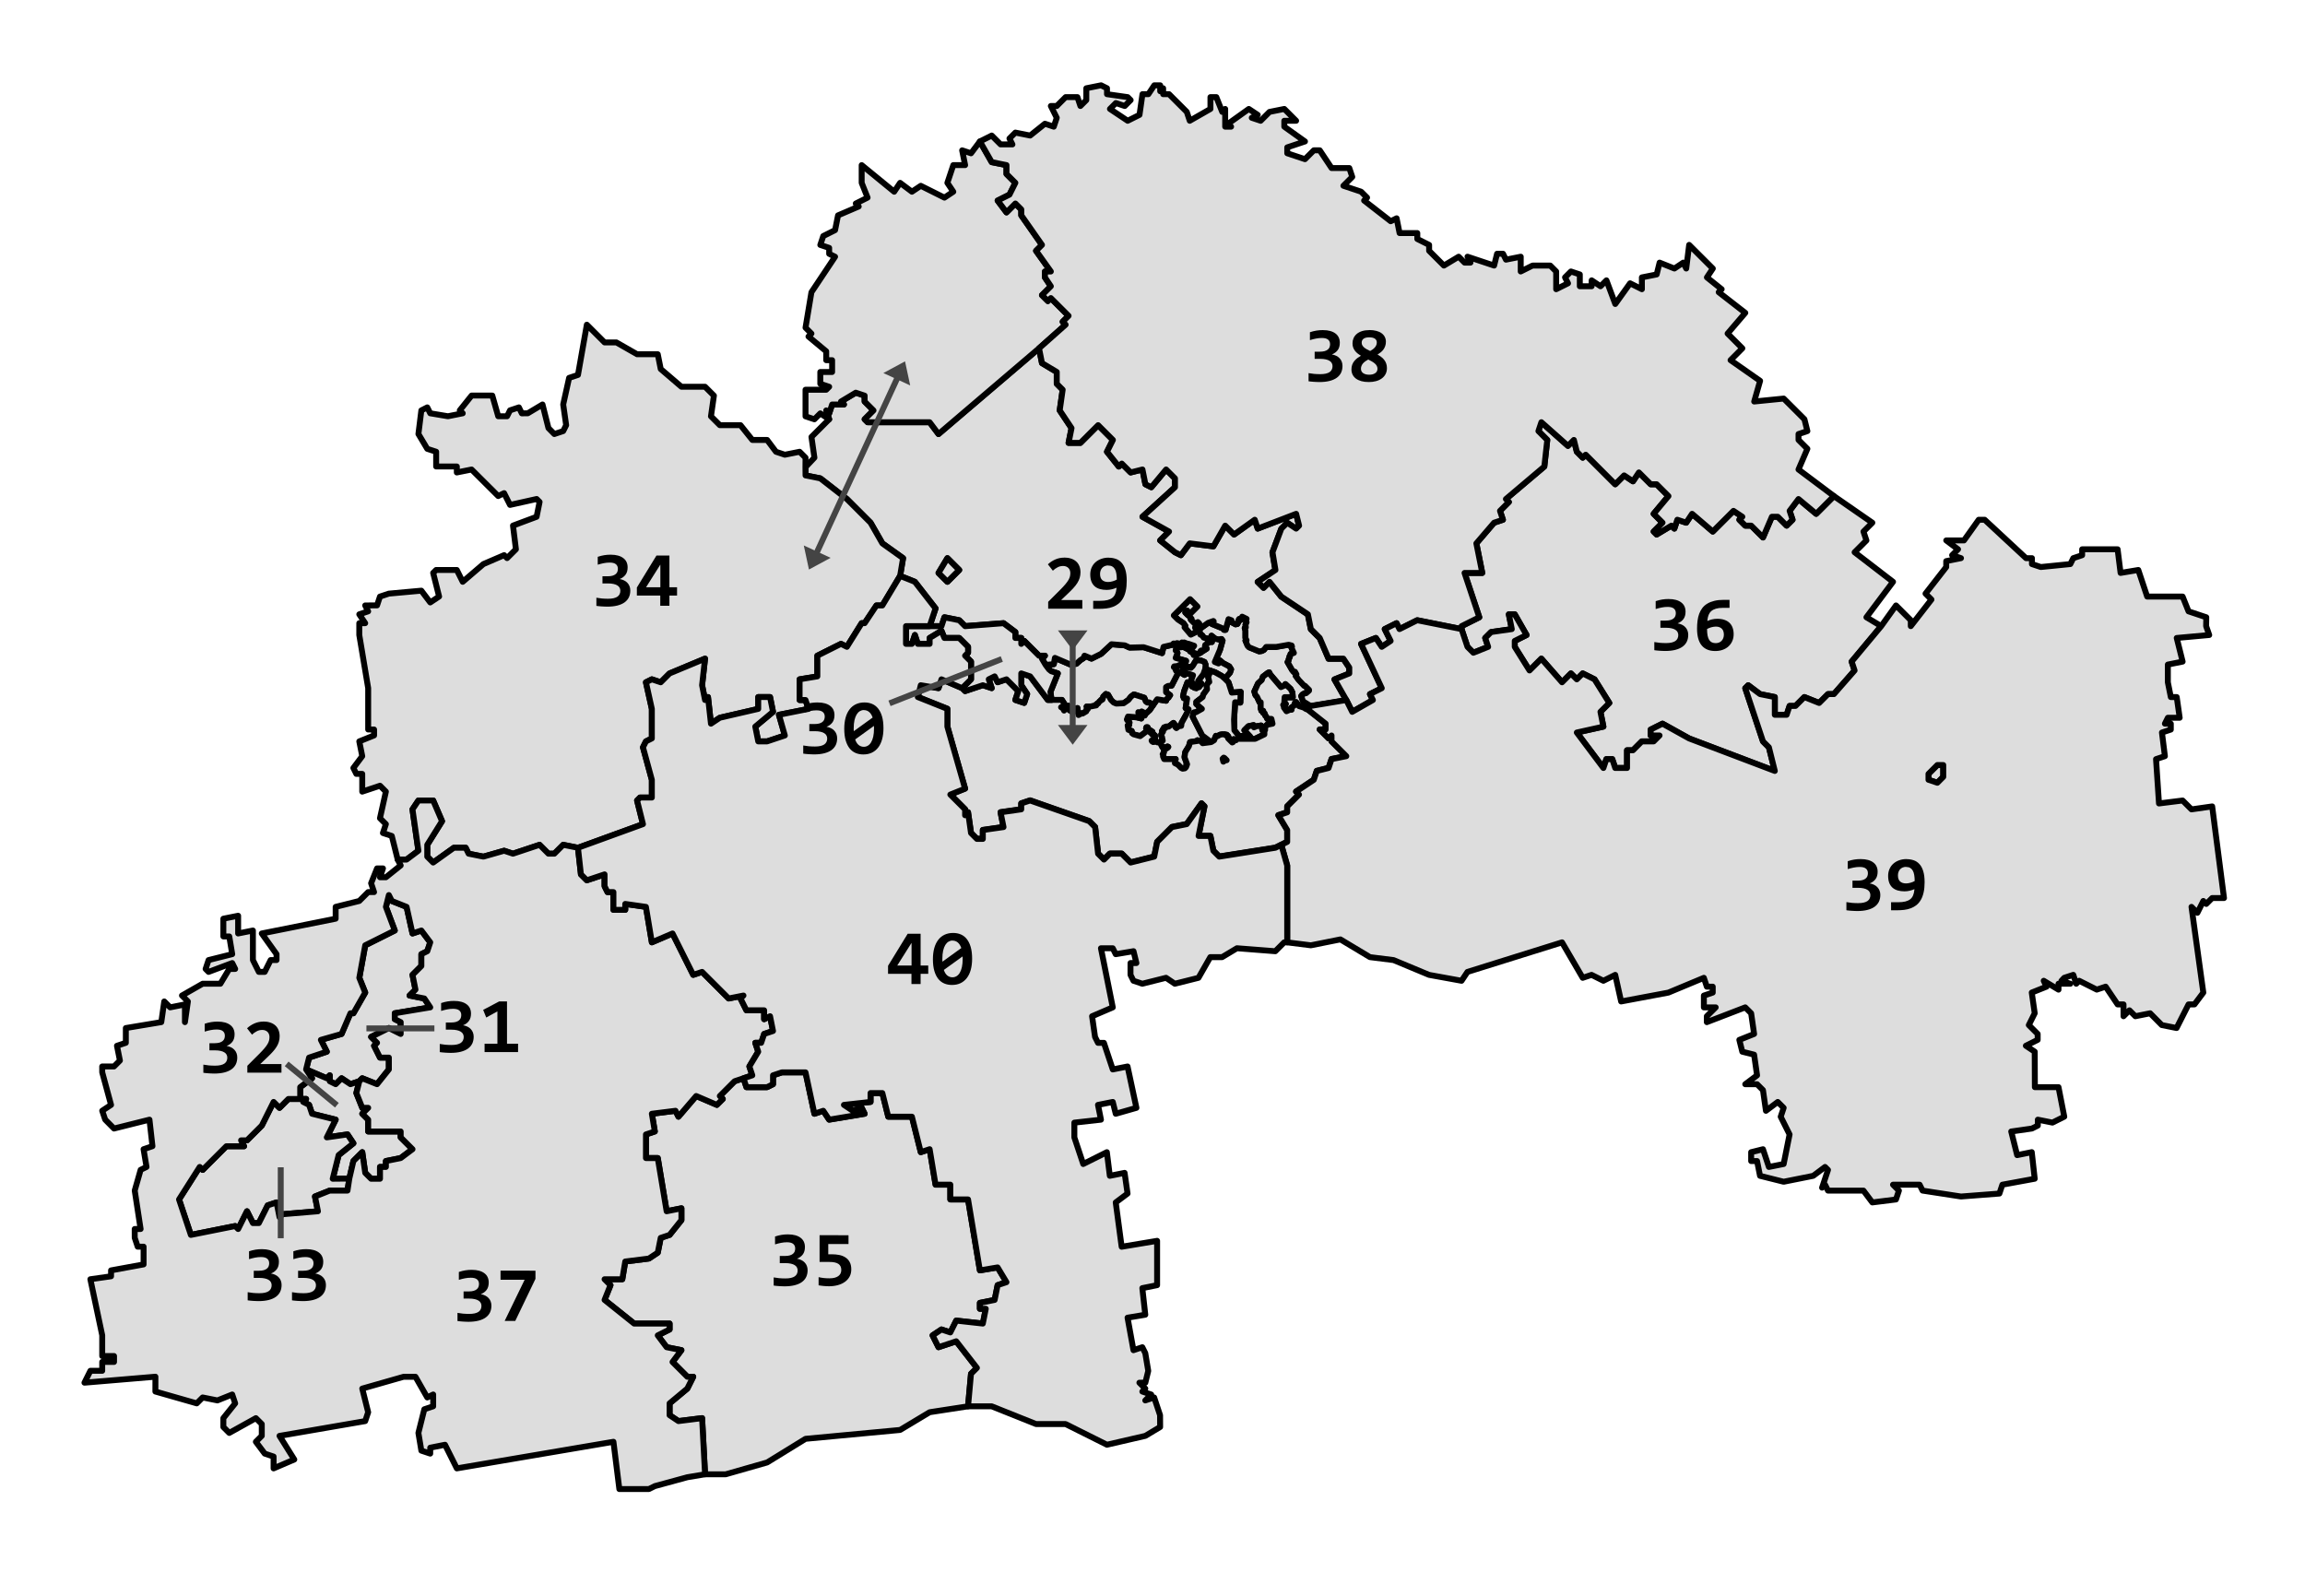 <?xml version="1.0" encoding="UTF-8" standalone="no"?>
<svg xmlns="http://www.w3.org/2000/svg" xmlns:xlink="http://www.w3.org/1999/xlink" version="1.1" width="780" height="540">

<g style="fill:#ddd;fill-rule:evenodd;stroke:black;stroke-width:2px;stroke-linejoin:round" transform="translate(-2050,-1000)">
 <g id="dnipro" transform="matrix(0.125,0,0,0.125,1931.59,965.877)" stroke-width="16px">
  <path id="d24" d="
	m 4444,2020 -8,-2 -34,6 h -27 l -6,8 -6,3 -7,1 -27,-11 -4,-4 -6,-14 3,-1 -3,-6 v -20 l -2,-7 3,-2 -1,-7 3,-7 -2,-4 2,-5 -12,-6 -4,9 -4,-3 -2,3 2,1 -5,10 -5,1 -13,-7 2,-4 -8,-3 -8,29 h -4 l 1,-1 -7,-4 -27,-11 5,-7 -1,-1 -14,5 -28,20 -7,-7 11,-11 -4,-4 -6,6 -13,-13 2,-2 -8,-9 v -2 l -2,1 -7,-7 5,-5 8,9 20,-20 -20,-20 -44,44 11,11 15,10 5,7 -2,4 17,20 19.38,-9.59 5,3 1.62,6.59 5,2 4,6 17,5 4,-10 10,8 15,4 v -3 h 2 v 3 l 3,1 -7,25 -14,33 10,4 4,-8 8,7 17,9 5,8 -3,9 -14,16 10,10 9,28 24,-2 -1,29 -14,-1 -3,47 1,29 12,15 21,1 2,7 8,-6 -16,-17 11,-11 14,-3 1,6 7,-3 12,-2 4,14 3,1 2,4 v -5 l 2,-2 v -10 h 2 l 3,-4 15,-3 -3,-13 h -11 l -3,-7 -2,-1 -2,-7 -1,1 -3,-2 v -6 h -5 l -2,-7 v -16 h -3 l -7,-15 -4,-4 -3,-10 10,-22 10,-9 3,-9 13,-10 4,-2 3,6 29,34 9,-4 3,-4 14,13 5,10 1,13 h -22 l -1,14 4,4 -7,3 2,3 3,1 -3,3 7,10 9,-4 h 5 l -2,-5 12,-9 -1,-5 3,-2 8,11 13,4 6,4 5,1 1,-4 7,-6 -21,-13 -5,-14 3,-4 7,-4 h 3 l 8,-7 v -2 l -11,-11 h -2 l -15,-16 -8,-11 2,-4 -4,-7 -3,1 -5,-6 -12,-21 3,-4 v -4 l 3,-5 -1,-2 2,-2 1,-5 9,-3 -7,-15 2,-2 z"/>
  <path id="d25" d="
	m 4164.57,2015.66 -1.57,0.34 -1,4 -1,1 1,1 1.53,-1.73 5.47,2.73 1.34,-1.91 z m 89.43,-9.66 v -3 h -2 v 3 l -15,-4 -10,-8 -4,10 3,1 v -2 l 3,2 -1,6 -3,-3 -6,5 -1,-2 -7,9 -1,-1 -1,6 5,4 -11,7 -1,-2 h -3 l -2,2 2,3 -13,7 h -7 l -1,-4 h 7 l -13,-4 -3,-2 1,-2 -17,-9 4,-1 15,7 2,-2 -13,-5 -26,-10 0.12,1.84 8.88,4.16 9,3 -2,2 -4.4,-2.29 -1.6,2.29 h -2 l -1,-4 -7,-2 -4,8 -1,7 h 2 l 3,7 -5,13 28,8 -3,13 -14,-2 -6,3 -9,1 -1,2 5,3 -1,2 2,5 7,3 -19,37 -10,1 -5,3 v 14 l 11,8 -5,5 1,1 -6,5 -1,4 -24,-4 -12,17 -8,12 -11,10 -3,5 h -6 v -5 l 2,-4 -4,-2 -5,5 -4,-3 v 2 l 7,6 h -3 v 4 l 3,2 1,3 -12,-3 -24,-2 -3,8 1,2 3,1 3,5 -1,7 -4,1 2,12 9,3 1,6 4,3 18,5 20,-15 -4,-6 1,-3 h 3 l 2,5 11,7 -3,-1 -3,3 4,3 5,1 -3,2 h 4 l 3,2 v 10 l -9,4 1,2 3,2 10,-1 2,2 7,-1 3,-3 4,-1 -2,-10 -2,-3 v -4 l 5,-8 -3,-1 6,-10 3,2 2,-4 h 7 l 13,-10 4,5 1,6 3,3 6,-5 7,-1 1,-8 15,-27 4,-10 -8,-3 4,-26 -9,-1 v -3 l -2,-2 3,-14 9,-24 7,2 1,-2 7,-19 -18,-6 -3,1 -2,4 -5,-3 v -11 l 3,1 2,-9 13,2 2,-2 2,3 5,-5 9,-15 h 13 l 10,4 3,7 -1,12 27,9 18,10 8,7 14,-16 3,-9 -5,-8 -17,-9 -8,-7 -4,8 -10,-4 14,-33 7,-25 z"/>
  <path id="d26" d="
	m 4268,2331 -6,-6 -2,-1 -3,3 2,8 4,-3 z m -43,-242 -15,-5 -5,14 -14,18 9,8 -7,9 -6,-4 v 2 l 2,1 -3,4 -4,-2 -1,1 -1,-4 -1,2 -5,-2 3,-8 -2,-2 -5,-1 -1,2 -7,-2 -9,24 -3,14 2,2 v 3 l 9,1 -4,26 8,3 -4,10 -15,27 -1,8 -7,1 -6,5 -3,-3 -1,-6 -4,-5 -13,10 h -7 l -2,4 -3,-2 -6,10 3,1 -5,8 v 4 l 2,3 2,10 -4,1 -3,3 1,4 5,10 2,-1 4,2 8,-3 2,1 -3,3 -9,4 v 8 l -3,5 2,3 -1,3 3,7 h 31 l -2,11 8,4 9,9 4,2 6,-1 3,-3 2,-5 -1,-2 2,-1 -7,-19 2,-14 10,-16 3,-11 20,-3 v -2 l 8,2 3,3 h 3 v 3 l 23,-3 -24,-18 -26,-51 3,-11 6,-1 16,-9 -15,-13 v -6 l 17,-13 2,-7 10,-14 -1,-10 4,-8 3,-2 -3,-14 z"/>
  <path id="d27" d="
	m 4361,2237 -12,2 -7,3 -1,-6 -14,3 -11,11 16,17 -8,6 h 21 l 25,-12 v -5 l -2,-4 -3,-1 -3,-11 z m -153,-172 -10,-4 h -13 l -9,15 -5,5 -2,-3 -2,2 -13,-2 -2,9 -3,-1 v 11 l 5,3 2,-4 3,-1 18,6 -7,19 5,1 2,2 -3,8 5,2 1,-2 1,4 1,-1 4,2 3,-4 -2,-1 v -2 l 6,4 7,-9 -9,-8 14,-18 5,-14 1,-12 z m 98,81 -24,2 -9,-28 -10,-10 -8,-7 -18,-10 -12,-4 -7,16 3,14 -3,2 -4,8 1,10 -10,14 -2,7 -17,13 v 6 l 15,13 -16,9 -6,1 -3,11 26,51 24,18 8,-5 5,-12 4,1 7,-4 6,-1 h 7 l 3,3 2,-2 4,4 2,5 -2,1 11,11 2,-1 2,-8 6,3 3,-4 h 28 l -2,-7 -21,-1 -12,-15 -1,-29 3,-47 14,1 z"/>
  <path id="d28" d="
	m 3778,2073 9,12 6,5 18,6 -20,50 3,22 h 28 l 9,14 -11,6 5,3 3,6 3,-4 5,-3 4,-6 9,11 v 2 l -6,-3 -1,2 10,6 3,-4 3,-1 -2,-5 8,-2 3,19 9,-5 2,1 10,-6 -1,-2 5,-4 -3,-7 h 10 l 16,-3 -1,-2 5,-4 1,1 4,-6 5,-3 -1,-1 4,-1 -1,-1 2,-2 1,-5 7,-7 6,2 8,14 7,7 7,3 20,-1 13,-9 7,-9 8,-6 28,9 4,10 4,3 h 6 l 9,8 12,-17 24,4 1,-4 6,-5 -1,-1 5,-5 -11,-8 v -14 l 5,-3 10,-1 19,-37 -7,-3 -2,-5 1,-2 -5,-3 1,-2 9,-1 6,-3 14,2 3,-13 -28,-8 5,-13 -3,-7 h -2 l 1,-7 4,-8 0.12,-3.16 -0.12,-1.84 h -2 v 2 l -5,3 -2,-4 h -2 l -1,3 -26,6 -4,17 -50,-16 -38,1 -13,-6 -36,-3 -28,26 -26,13 -19,-8 -3,7 -8,5 -11,10 -16,2 -42,-18 -3,17 z m 384,-51 -1,2 13,5 6,-8 -15.43,-5.34 5.76,5.43 -1.34,1.91 -5.47,-2.73 z m 1,-6 -10,-4 -2,2 -4,-2 -1,1 15,8 1,-1 z"/>
 </g>
  <path id="d29" d="
	m 2448.48,1217.857 -0.01,0.4 0.88,0.25 0.12,0.5 h 0.25 l 0.2,-0.29 0.55,0.29 0.25,-0.25 -1.06,-0.34 z m 38.24,15.27 -1.75,-1.62 -0.38,0.5 -1.12,0.5 -3.62,-4.25 -0.38,-0.75 -0.5,0.25 -1.62,1.25 -0.38,1.12 -1.25,1.12 -1.25,2.75 0.38,1.25 0.5,0.5 0.88,1.88 h 0.38 v 2 l 0.25,0.88 h 0.62 v 0.75 l 0.38,0.25 0.12,-0.12 0.25,0.88 0.25,0.12 0.38,0.88 h 1.38 l 0.38,1.62 -1.88,0.38 -0.38,0.5 h -0.25 v 1.25 l -0.25,0.25 v 0.62 0.62 l -3.12,1.5 h -6.12 l -0.38,0.5 -0.75,-0.38 -0.25,1 -0.25,0.12 -1.38,-1.38 0.25,-0.12 -0.25,-0.62 -0.5,-0.5 -0.25,0.25 -0.38,-0.38 h -0.88 l -0.75,0.12 -0.88,0.5 -0.5,-0.12 -0.62,1.5 -1,0.62 -2.88,0.38 v -0.38 h -0.38 l -0.38,-0.38 -1,-0.25 v 0.25 l -2.5,0.38 -0.38,1.38 -1.25,2 -0.25,1.75 0.88,2.38 -0.25,0.12 0.12,0.25 -0.25,0.62 -0.38,0.38 -0.75,0.12 -0.5,-0.25 -1.12,-1.12 -1,-0.5 0.25,-1.38 h -3.88 l -0.38,-0.88 0.12,-0.38 -0.25,-0.38 0.38,-0.62 v -1 l 1.12,-0.5 0.38,-0.38 -0.25,-0.12 -1,0.38 -0.5,-0.25 -0.25,0.12 -0.62,-1.25 -0.12,-0.5 -0.88,0.12 -0.25,-0.25 -1.25,0.12 -0.38,-0.25 -0.12,-0.25 1.12,-0.5 v -1.25 l -0.38,-0.25 h -0.5 l 0.38,-0.25 -0.62,-0.12 -0.5,-0.38 0.38,-0.38 0.38,0.12 -1.38,-0.88 -0.25,-0.62 h -0.38 l -0.12,0.38 0.5,0.75 -2.5,1.88 -2.25,-0.62 -0.5,-0.38 -0.12,-0.75 -1.12,-0.38 -0.25,-1.5 0.5,-0.12 0.12,-0.88 -0.38,-0.62 -0.38,-0.12 -0.12,-0.25 0.38,-1 3,0.25 1.5,0.38 -0.12,-0.38 -0.38,-0.25 v -0.5 h 0.38 l -0.88,-0.75 v -0.25 l 0.5,0.38 0.62,-0.62 0.5,0.25 -0.25,0.5 v 0.62 h 0.75 l 0.38,-0.62 1.38,-1.25 1,-1.5 -1.12,-1 h -0.75 l -0.5,-0.38 -0.5,-1.25 -3.5,-1.12 -1,0.75 -0.88,1.12 -1.62,1.12 -2.5,0.12 -0.88,-0.38 -0.88,-0.88 -1,-1.75 -0.75,-0.25 -0.88,0.88 -0.12,0.62 -0.25,0.25 0.12,0.12 -0.5,0.12 0.12,0.12 -0.62,0.38 -0.5,0.75 -0.12,-0.12 -0.62,0.5 0.12,0.25 -2,0.38 h -1.25 l 0.38,0.88 -0.62,0.5 0.12,0.25 -1.25,0.75 -0.25,-0.12 -1.12,0.62 -0.38,-2.38 -1,0.25 0.25,0.62 -0.38,0.12 -0.38,0.5 -1.25,-0.75 0.12,-0.25 0.75,0.38 v -0.25 l -1.12,-1.38 -0.5,0.75 -0.62,0.38 -0.38,0.5 -0.38,-0.75 -0.62,-0.38 1.38,-0.75 -1.12,-1.75 h -3.5 -1.25 l -6,-8 -3,-1 v 4 l 2,3 -1,3 -3,-1 1,-3 -4,-4 -3,1 -1,-2 -2,1 1,3 -3,-1 -6,2 -1,-1 -7,-3 -1,3 -6,-1 -1,4 10,4 v 6 l 6,21 -5,2 5,5 v 2 l 1,-1 1,7 2,2 h 2 v -3 l 7,-1 -1,-5 7,-1 v -2 l 3,-1 20,7 2,2 1,9 2,2 2,-2 h 4 l 3,3 8,-2 1,-5 5,-5 5,-1 5,-7 1,1 -2,10 h 4 l 1,5 2,2 19,-3 4,-2 v -4 l -3,-5 3,-1 v -2 l 4,-4 -1,-1 6,-4 1,-3 4,-1 1,-3 5,-1 -5,-5 v -2 l -1,1 -3,-3 h 2 v -2 l -6,-4.75 -0.62,-0.12 -0.75,-0.5 -1.62,-0.5 -1,-1.38 -0.38,0.25 0.12,0.62 -1.5,1.12 0.25,0.62 h -0.62 l -1.12,0.5 -0.88,-1.25 0.38,-0.38 -0.38,-0.12 -0.25,-0.38 0.88,-0.38 -0.5,-0.5 0.12,-1.75 h 2.75 l -0.12,-1.62 z m -22.62,23.25 0.25,0.12 0.75,0.75 -0.62,0.12 -0.5,0.38 -0.25,-1 z m 24.5,-82.5 -13,5 -1,-3 -7,5 -3,-3 -4,7 -8,-1 -3,4 -2,-1 -5,-4 3,-3 -9,-5 11,-10 v -3 l -3,-3 -5,6 -2,-1 -1,-5 -4,1 -3,-3 -1,1 -4,-5 2,-4 -5,-5 -6,6 h -4 l 1,-5 -4,-6 1,-7 -2,-2 v -4 l -5,-3 -1,-5 -34,29 -3,-4 h -21 l -1,-1 3,-3 -3,-3 v -2 l -3,-1 -5,3 1,1 h -4 l -1,3 -1,-1 1,3 -6,6 1,7 -3.03,3.22 0.03,2.78 5,1 9,7 8,8 4,7 7,5 -1,6 5,2 7,9 -2,6 h 4 l 1,-3 5,1 2,2 13,-1 4,3 v 2 h 2 v 2 l 1,-1 5,5 h 2 l -1,1 1.25,2.12 2.75,-0.25 0.38,-2.12 5.25,2.25 2,-0.25 1.38,-1.25 1,-0.62 0.38,-0.88 2.38,1 3.25,-1.62 3.5,-3.25 4.5,0.38 1.62,0.75 4.75,-0.12 6.25,2 0.5,-2.12 3.25,-0.75 0.12,-0.38 h 0.25 l 0.25,0.5 0.62,-0.38 v -0.25 h 0.25 l 3.25,1.25 0.12,-0.25 -0.12,-0.12 -1.88,-1 0.12,-0.12 0.5,0.25 0.25,-0.25 1.25,0.5 0.2,-0.04 1.93,0.67 -0.75,1 -0.25,0.25 -1.88,-0.88 -0.5,0.12 2.12,1.12 -0.12,0.25 0.38,0.25 1.62,0.5 h -0.88 l 0.12,0.5 h 0.88 l 1.62,-0.88 -0.25,-0.38 0.25,-0.25 h 0.38 l 0.12,0.25 1.38,-0.88 -0.62,-0.5 0.12,-0.75 0.12,0.12 0.88,-1.12 0.12,0.25 0.75,-0.62 0.38,0.38 0.12,-0.75 -0.38,-0.25 v 0.25 l -0.38,-0.12 -2.12,-0.62 -0.5,-0.75 -0.62,-0.25 -0.2,-0.82 -0.62,-0.38 -2.42,1.2 -2.12,-2.5 0.25,-0.5 -0.62,-0.88 -1.88,-1.25 -1.38,-1.38 5.5,-5.5 2.5,2.5 -2.5,2.5 -1,-1.12 -0.62,0.62 0.88,0.88 0.25,-0.12 v 0.25 l 1,1.12 -0.25,0.25 1.62,1.62 0.75,-0.75 0.5,0.5 -1.38,1.38 0.88,0.88 3.5,-2.5 1.75,-0.62 0.12,0.12 -0.62,0.88 3.38,1.38 0.88,0.5 -0.12,0.12 h 0.5 l 1,-3.62 1,0.38 -0.25,0.5 1.62,0.88 0.62,-0.12 0.62,-1.25 -0.25,-0.12 0.25,-0.38 0.5,0.38 0.5,-1.12 1.5,0.75 -0.25,0.62 0.25,0.5 -0.38,0.88 0.12,0.88 -0.38,0.25 0.25,0.88 v 2.5 l 0.38,0.75 -0.38,0.12 0.75,1.75 0.5,0.5 3.38,1.38 0.88,-0.12 0.75,-0.38 0.75,-1 h 3.38 l 4.25,-0.75 1,0.25 0.12,0.38 -0.25,0.25 0.88,1.88 -1.12,0.38 -0.12,0.62 -0.25,0.25 0.12,0.25 -0.38,0.62 v 0.5 l -0.38,0.5 1.5,2.62 0.62,0.75 0.38,-0.12 0.5,0.88 -0.25,0.5 1,1.38 1.88,2 h 0.25 l 1.38,1.38 v 0.25 l -1,0.88 h -0.38 l -0.88,0.5 -0.38,0.5 0.62,1.75 2.62,1.62 12,-2 -4,-7 5,-2 v -2 l -2,-3 h -5 l -3,-7 -3,-3 -1,-5 -9,-6 -4,-5 -2,2 -2,-2 6,-4 -1,-6 3,-8 2,-2 3,2 1,-1 z m -118,15 4,4 -4,4 -3,-3 z"/>
  <path id="d30" d="
	m 2377.59,1220.877 -1,1 2,2 v 6 l -3,3 1,1 6,-2 3,1 -1,-3 2,-1 1,2 3,-1 4,4 -1,3 3,1 1,-3 -2,-3 v -4 l 3,1 6,8 h 1.25 l -0.38,-2.75 2.5,-6.25 -2.25,-0.75 -0.75,-0.62 -1.12,-1.5 -1.25,-2.12 1,-1 h -2 l -5,-5 -1,1 v -2 h -2 v -2 l -4,-3 -13,1 -2,-2 -5,-1 -1,3 h -12 v 6 h 2 l 1,-3 1,3 h 4 v -2 l 4,-2.41 1,2.41 h 5 l 3,3 z m -3,-28 -4,-4 -3,5 3,3 z"/>
  <path id="d31" d="
	m 2187.59,1306.877 -5,-2 -1,-2 -1,4 3,8 -10,5 -2,11 2,5 -4,7 h -1 l -3,7 -7,2 2,4 -6,2 -1,4 7,3 1,-1 v 2 l 2,1 2,-2 3,2 3,-1 1,-1 5,2 4,-5 v -4 h -3 l -2,-4 1,-1 -2,-2 6,-3 4,2 v -4 l -2,-1 v -2 l 12,-2 -2,-3 -5,-1 2,-2 -1,-5 3,-3 v -4 l 2,-1 1,-3 -3,-4 -3,1 z"/>
  <path id="d32" d="
	m 2170.59,1369.877 1,-4 -3,1 -3,-2 -2,2 -2,-1 v -2 l -1,1 -7,-3 2,3 -4,3 v 4 h 2 l -1,1 2,1 1,3 8,2 -3,6 7,-1 2,3 -5,4 -2,8 5.62,-0.06 1.38,-5.94 3,-3 1,7 2,2 h 3 v -4 h 2 v -2 l 5,-1 4,-3 -4,-4 v -2 h -11 v -4 l -2,-2 2,-2 h -2 z"/>
  <path id="d33" d="
	m 2151.59,1371.877 h -4 l -3,3 -2,-2 -4,8 -5,5 h -2 l 1,2 h -6 l -8,8 -1,-1 -7,11 4,12 15,-3 1,1 3,-6 2,4 h 2 l 3,-6 3,-1 1,5 1,-1 12,-1 -1,-5 5,-2 h 6 l 0.62,-4.06 -5.62,0.06 2,-8 5,-4 -2,-3 -7,1 3,-6 -8,-2 -1,-3 -2,-1 1,-1 z"/>
  <path id="d34" d="
	M 2341.59,1210.877 h 1 l 4,-6 h 2 l 6,-10 1,-6 -7,-5 -4,-7 -8,-8 -9,-7 -5,-1 -0.03,-2.78 0.03,-3.22 -2,-2 -5,1 -3,-1 -3,-4 h -5 l -4,-5 h -7 l -3,-3 1,-7 -3,-3 h -8 l -7,-6 -1,-5 h -7 l -7,-4 h -4 l -6,-6 -3,17 -3,1 -2,9 1,7 -1,2 -3,1 -1.99,-2.02 -2.01,-7.98 -4.99,2.98 -2.01,0.02 -0.99,-2.02 -3,1 -1,2 h -3 l -2,-7 h -7 l -4,5 1,1 -5,1 -6,-1 -1,-2 -2.01,1.02 -0.99,7.98 2.99,5.02 3.01,0.98 v 5 l 7,10e-5 -0.01,2.02 5,-1 9.01,8.98 1.99,-0.98 2.01,3.98 9,-2 1,1 -1.01,5.02 -7.99,2.98 0.99,8.02 -2.99,2.98 -1,-1 -7.01,3.02 -7,6 -2,-4 h -7 l -1,1 2.01,7.98 -3,2 -3.01,-3.98 -11,1 -3,1 -0.99,2.98 -4.01,0.02 1,2 -3,1 2,3 h -2 v 4 l 3.01,17.98 v 14 h 2 v 2 l -5.01,2.02 1,5 -3,4 1,2 h 2 v 6 l 6,-2 2,2 -2,9 2,2 -1,3 3,1 2,8 h 3 l 4,-3 -2,-14 2,-3 h 5 l 3,7 -5,8 v 4 l 2,2 7,-5 h 4 l 1,2 5,1 7,-2 3,1 9,-3 3,3 h 2 l 3,-3 5,1 22,-8 -2,-8 1,-1 h 4 v -6 l -3,-11 1,-2 2,-1 v -10 l -2,-9 2,-1 3,1 3,-3 12,-5 -1,9 1,5 1,-1 1,9 3,-2 13,-3 v -4 h 4 l 1,5 -6,5 1,5 h 3 l 6,-2 -2,-7 10,-2 -1,-3 h -2 v -7 l 6,-1 v -7 l 8,-4 2,1 z
	M 2390.59,1055.877 l -5,-1 -4,-7 -3,4 -3,-1 1,5 h -4 l -2,6 2,3 -3,2 -8,-4 -3,2 -4,-3 -2,3 -11,-9 v 6 l 2,5 -4,2 1,1 -7,3 -1,5 -4,2 -1,3 3,1 v 2 l 2,1 -8,12 -2,12 2,2 -1,1 6,5 v 3 h 2 v 4 h -4 v 4 l 3,1 -1,1 h -7 l 4e-4,9 3,1 2,-2 3,2 -1,-3 1,1 1,-3 h 4 l -1,-1 5,-3 3,1 v 2 l 3,3 -3,3 1,1 h 21 l 3,4 34,-29 9,-8 -1,-1 2,-2 -6,-6 -1,1 -2,-2 3,-3 -2,-3 v -2 h 2 l -5,-7 2,-2 -7,-10 v -2 l -2,-2 -3,3 -3,-4 4,-2 2,-4 -3,-3 z"/>
  <path id="d35" d="
	m 2301.59,1364.877 -3,1 -5,5 1,1 -2,2 -7,-3 -6,7 -1,-2 -8,1 1,6 -3,1 v 8 h 4 l 3,18 5,-1 v 4 l -4,5 -3,1 -1,5 -3,2 -8,1 -1,6 h -6 l 2,2 -2,5 10,8 h 12 v 2 l -4,2 3,4 5,1 -3,4 5,5 h 2 l -2,4 -6,5 2e-4,4 3,2 8,-1 1,19 h 7 l 14,-4 13,-8 32,-3 10,-6 13,-2 1,-11 2,-2 -7,-9 -6,2 -2,-4 3,-2 3,1 2,-4 9,1 1,-5 h -2 v -2 l 5,-1 1,-5 3,-1 -3,-5 -6,1 -4,-24 h -6 v -5 h -5 l -2,-12 -3,1 -3,-12 h -8 l -2,-8 h -4 v 3 l -9,1 3,2 3,-1 1,2 -12,2 -2,-3 -3,1 -3,-14 h -8 l -3,1 v 3 l -2,1 h -7 z"/>
  <path id="d36" d="
	m 2670.59,1167.877 -6,6 -6,-5 -3,4 1,3 -2,2 -3,-3 h -2 l -3,7 -4,-4 h -2 l -2,-2 1,-1 -3,-2 -7,7 -7,-6 -2,3 -3,-1 -1,3 -1,-1 -5,3 -1,-1 3,-3 -3,-3 5,-6 -4,-4 h -2 l -4,-4 -2,3 -3,-2 -3,3 -10,-10 -1,1 -2,-2 -1,-4 -2,2 -9,-8 -1,3 3,3 -1,9 -13,11 1,1 -3,3 1,3 -3,1 -6,7 2,10 h -6 l 5,15 -6,3 v 1 l 2,6 2,2 5,-2 -1,-3 2,-2 7,-1 -1,-5 h 2 l 4,7 -4,2 v 2 l 5,8 4,-4 7,8 3,-3 2,2 2,-2 4,2 5,8 -3,3 1,5 -9,2 9,12 1,-3 h 2 l 1,3 h 4 v -6 h 2 l 3,-3 h 4 l 2,-2 h -3 v -2 l 4,-2 9,5 29,11 -2,-8 -2,-2 -6,-18 1,-1 4,3 5,1 v 6 h 4 l 1,-3 h 2 l 3,-3 5,2 3,-3 h 2 l 7,-8 -1,-3 10,-12 -5,-3 9,-12 -13,-10 4,-4 -1,-3 3,-3 z m 37,95 v -4 h -2 l -3,3 v 2 l 3,1 z"/>
  <path id="d37" d="
	m 2308.59,1341.877 h -6 l -2,-4 1,-1 -5,1 -9,-9 -3,1 -7,-14 -7,3 -2,-12 -7,-1 v 2 h -4 v -6 h -2 l -1,-2 v -4 l -6,2 -2,-2 -1,-9 -5,-1 -3,3 h -2 l -3,-3 -9,3 -3,-1 -7,2 -5,-1 -1,-2 h -4 l -7,5 -2,-2 v -4 l 5,-8 -3,-7 h -5 l -2,3 2,14 -4,3 h -3 l 1.01,1.98 -5,4 h -2 l 1,-3 h -2 l -2.01,5.02 1,3 h -2 l -3,3 -8,2 v 4 l -25,5 5,7 v 2 h -2 l -2,4 h -2 l -2,-4 v -10 l -5,1 v -6 l -5,1 v 6 h 2 l 1,6 -8,2 -1,3 1,1 8,-3 1,2 h -2 l -3,5 h -6 l -7,4 2,2 -1,7 v -6 l -5,1 -2,-2 -1,7 -12,2 v 5 l -3,1 1,5 -2,2 h -4 l 0.01,1.98 2.99,11.02 -2.99,1.98 1,3 2.99,3.02 12,-3 1.01,8.98 -3.01,1.02 1,6 -1.99,0.98 -2,7 1.99,13.02 h -2 l 0.01,2.98 1,3 h 2 v 6 l -11.01,2.02 v 2 l -7,1 4.01,18.98 v 7 h 4 v 2 h -4 v 3 h -4 l -2.01,4.02 24.01,-2.02 -0.01,5.02 14,4 2,-2 5,1 5,-2 1,3 -4,5 v 3 l 2,2 9,-5 2,2 v 4 l -2,2 3,4 3,1 v 4 l 7,-3 -5,-8 29,-5 1,-3 -2,-8 14,-4 h 4 l 4,7 2,-1 v 4 l -3,1 -2,8 1,6 3,1 v -2 l 5,-1 4,8 53,-9 2,16 h 10 l 2,-1 11,-3 6,-1 -1,-19 -8,1 -3,-2 v -4 l 6,-5 2,-4 h -2 l -5,-5 3,-4 -5,-1 -3,-4 4,-2 v -2 h -12 l -10,-8 2,-5 -2,-2 h 6 l 1,-6 8,-1 3,-2 1,-5 3,-1 4,-5 v -4 l -5,1 -3,-18 h -4 v -8 l 3,-1 -1,-6 8,-1 1,2 6,-7 7,3 2,-2 -1,-1 5,-5 3,-1 3,-1 -1,-3 3,-5 -1,-3 h 2 l 1,-3 3,-1 -1,-5 -2,1 z m -121,-35 2,9 3,-1 3,4 -1,3 -2,1 v 4 l -3,3 1,5 -2,2 5,1 2,3 -12,2 v 2 l 2,1 v 4 l -4,-2 -6,3 2,2 -1,1 2,4 h 3 v 4 l -4,5 -5,-2 -1,1 -1,4 2,5 h 2 l -2,2 2,2 v 4 h 11 v 2 l 4,4 -4,3 -5,1 v 2 h -2 v 4 h -3 l -2,-2 -1,-7 -3,3 -1.38,5.94 -0.62,4.06 h -6 l -5,2 1,5 -12,1 -1,1 -1,-5 -3,1 -3,6 h -2 l -2,-4 -3,6 -1,-1 -15,3 -4,-12 7,-11 1,1 8,-8 h 6 l -1,-2 h 2 l 5,-5 4,-8 2,2 3,-3 h 4 v -4 l 4,-3 -2,-3 1,-4 6,-2 -2,-4 7,-2 3,-7 h 1 l 4,-7 -2,-5 2,-11 10,-5 -3,-8 1,-4 1,2 z"/>
  <path id="d38" d="
	m 2479.59,1196.877 4,5 9,6 1,5 3,3 3,7 h 5 l 2,3 v 2 l -5,2 4,7 2,4 7,-4 -1,-2 4,-2 -7,-15 5,-2 2,3 3,-2 -2,-4 4,-2 1,2 6,-3 15,3 v -1 l 6,-3 -5,-15 h 6 l -2,-10 6,-7 3,-1 -1,-3 3,-3 -1,-1 13,-11 1,-9 -3,-3 1,-3 9,8 2,-2 1,4 2,2 1,-1 10,10 3,-3 3,2 2,-3 4,4 h 2 l 4,4 -5,6 3,3 -3,3 1,1 5,-3 1,1 1,-3 3,1 2,-3 7,6 7,-7 3,2 -1,1 2,2 h 2 l 4,4 3,-7 h 2 l 3,3 2,-2 -1,-3 3,-4 6,5 6,-6 -12,-9 3.01,-7 -3,-3 v -2 l 3,-1 -1,-4 -7.01,-7 -9.99,1 2,-7 -10,-7 3.99,-4 -4.99,-5 5.99,-7 -9,-7 1,-1 -4.99,-4 2,-3 -8.01,-8 -0.99,8 -1.01,-2 -2.99,2 -5.01,-2 -0.99,4 -5.01,1 0.01,4 -4,-2 -5.01,7 -2.99,-8 -2,2 -3,-2 -0.01,2 h -4 v -4 l -3,-1 -2,2 1.01,2 -4.01,2 v -6 l -2,-2 h -6 l -4,2 0.01,-5 -5,1 -1,-2 h -2.01 l -1,4 -9,-3 1,2 h -1.99 l -2,-2 -5,3 -5,-5 v -2 l -4,-2 v -2 h -6 l -1,-5 -2,1 -9,-7 1,-1 -2.01,-2 -6,-2 3,-3 -1,-3 h -6 l -4,-6 h -2 l -3,3 -6,-2 v -2 l 6,-2 -7,-5 v -2 h 4 l -4,-4 -5,1 -3,3 -3,-1 2.01,-1 -3.01,-2 -7,5 1,1 h -2 v -6 l -1,1 -1.99,-5 h -2 v 4 l -7,4 -1,-3 -6,-6 h -2 v -2 l -1,1 v -2 h -2 l -2,3 h -2 l -1,7 -4,2 -6,-4 2,-2 3,1 2,-2 -1,-1 -7,-1 v -2 l -2,-1 -5,1 v 4 l -2,2 -1,-3 h -4 l -3,3 h -2 l 2,4 -1,3 -3,-1 -5,4 -5,-1 -2,2 1,2 h -4 l -3,-3 -4,2 4,7 5,1 v 3 l 3,3 -2,4 -4,2 3,4 3,-3 2,2 v 2 l 7,10 -2,2 5,7 h -2 v 2 l 2,3 -3,3 2,2 1,-1 6,6 -2,2 1,1 -9,8 1,5 5,3 v 4 l 2,2 -1,7 4,6 -1,5 h 4 l 6,-6 5,5 -2,4 4,5 1,-1 3,3 4,-1 1,5 2,1 5,-6 3,3 v 3 l -11,10 9,5 -3,3 5,4 2,1 3,-4 8,1 4,-7 3,3 7,-5 1,3 13,-5 1,4 -1,1 -3,-2 -2,2 -3,8 1,6 -6,4 2,2 z"/>
  <path id="d39" d="
	m 2796.59,1208.877 -6,-2 -2,-5 h -12 l -3,-9 -6,1 -1,-8 h -0.99 -11.01 v 2 l -3,1 -1,2 -9.99,1 -3,-1 v -2 h -2 l -14.01,-13 h -2 l -4.99,7 h -6 l 3.99,3 -2,2 3,1 -5,1 v 2 l -7,9 2,2 -6.99,9 v -2 l -5,-5 -5.01,7 -10,12 1,3 -7,8 h -2 l -3,3 -5,-2 -3,3 h -2 l -1,3 h -4 v -6 l -5,-1 -4,-3 -1,1 6,18 2,2 2,8 -29,-11 -9,-5 -4,2 v 2 h 3 l -2,2 h -4 l -3,3 h -2 v 6 h -4 l -1,-3 h -2 l -1,3 -9,-12 9,-2 -1,-5 3,-3 -5,-8 -4,-2 -2,2 -2,-2 -3,3 -7,-8 -4,4 -5,-8 v -2 l 4,-2 -4,-7 h -2 l 1,5 -7,1 -2,2 1,3 -5,2 -2,-2 -2,-6 -15,-3 -6,3 -1,-2 -4,2 2,4 -3,2 -2,-3 -5,2 7,15 -4,2 1,2 -7,4 -2,-4 -12,2 -0.88,0.75 -0.12,0.5 6,4.75 v 2 h -2 l 3,3 1,-1 v 2 l 5,5 -5,1 -1,3 -4,1 -1,3 -6,4 1,1 -4,4 v 2 l -3,1 3,5 v 4 l -2,1 2,7 v 26 l 8,1 10,-2 10,6 8,1 12,5 11,2 2,-3 32,-10 7,12 3,-1 4,2 4,-2 2,9 16,-3 12,-5 1,3 h 2 v 2 l -3,1 v 4 h 4 l -3,3 v 2 l 13,-5 2,2 1,7 -5,2 1,4 4,1 1,7 -4,3 h 4 l 2,2 1,7 4,-3 2,2 -1,3 3,6 -2,10 -5,1 -2,-6 -4,1 v 3 h 2 l 1,5 8,2 10,-2 4,-3 1,1 -2,6 1,-1 1,2 h 12 l 3,4 8,-1 1,-3 -2,-2 h 9 l 1,2 13,2 13,-1 1,-3 10.95,-2.01 -1,-9 -4.95,1.01 -2,-8 7,-1 2,-1 v -2 l 4.95,0.99 4,-2 -1.95,-9.99 h -8 l -0.05,-12.01 -3,-2 4,-2 v -2 l -3,-3 2,-4 -1,-7 5,-2 -0.95,-1.99 5,3 v -2 h 4 l -3,-1 0.95,-1.01 3.05,-0.99 1,3 1,-1 5.95,2.99 3,-1 4.05,6.01 h 2 v 4 l 2,-2 2,2 5,-1 3.95,3.99 5,1 4.05,-7.99 h 2 l 3,-4 -4,-29 2,2 2,-4 1,1 2,-2 h 4 l -4,-31 -7,1 -3,-3 -8,1 -1,-15 3,-1 -1,-8 3,-1 v -2 h -2 l 1,-2 h 4 l -1,-7 h -2 l -1,-5 v -6 l 5,-1 -2,-8 11,-1 -1.05,-3.01 z m -89,50 v 4 l -2,2 -3,-1 v -2 l 3,-3 z"/>
  <path id="d40" d="
	m 2481.59,1286.877 -19,3 -2,-2 -1,-5 h -4 l 2,-10 -1,-1 -5,7 -5,1 -5,5 -1,5 -8,2 -3,-3 h -4 l -2,2 -2,-2 -1,-9 -2,-2 -20,-7 -3,1 v 2 l -7,1 1,5 -7,1 v 3 h -2 l -2,-2 -1,-7 -1,1 v -2 l -5,-5 5,-2 -6,-21 v -6 l -10,-4 1,-4 6,1 1,-3 7,3 3,-3 v -6 l -2,-2 1,-1 v -2 l -3,-3 h -5 l -1,-2.41 -4,2.41 v 2 h -4 l -1,-3 -1,3 h -2 v -6 h 8 l 2,-6 -7,-9 -4.99,-2 -6.01,10 h -2 l -4,6 h -1 l -5,8 -2,-1 -8,4 v 7 l -6,1 v 7 h 2 l 1,3 -10,2 2,7 -6,2 h -3 l -1,-5 6,-5 -1,-5 h -4 v 4 l -13,3 -3,2 -1,-9 -1,1 -1,-5 1,-9 -12,5 -3,3 -3,-1 -2,1 2,9 v 10 l -2,1 -1,2 3,11 v 6 h -4 l -1,1 2,8 -22,8 1,9 2,2 6,-2 v 4 l 1,2 h 2 v 6 h 4 v -2 l 7,1 2,12 7,-3 7,14 3,-1 9,9 5,-1 -1,1 2,4 h 6 v 3 l 2,-1 1,5 -3,1 -1,3 h -2 l 1,3 -3,5 1,3 -3,1 1,3 h 7 l 2,-1 v -3 l 3,-1 h 8 l 3,14 3,-1 2,3 12,-2 -1,-2 -3,1 -3,-2 9,-1 v -3 h 4 l 2,8 h 8 l 3,12 3,-1 2,12 h 5 v 5 h 6 l 4,24 6,-1 3,5 -3,1 -1,5 -5,1 v 2 h 2 l -1,5 -9,-1 -2,4 -3,-1 -3,2 2,4 6,-2 7,9 -2,2 -1,11 h 8 l 15,6 h 10 l 14,7 13,-3 5,-3 -0.02,-3.99 -2,-6 -3,1 2,-2 -3,-1 1,-1 -2,-2 2.02,-0.01 0.98,-3.99 -1,-6 -1,-2 -3,1 -2,-11 6,-1 -1,-9 5,-1 v -15 l -12,2 -2,-15 4,-3 -1,-7 -5,1 -1,-8 -8,4 -3,-9 v -5 l 9,-1 -1,-5 5,-1 1,4 7,-2 -3,-14 -5,1 -3,-9 h -2 l -1,-2 -1,-7 7,-3 -4,-20 h 4 l 1,2 6.02,-1.01 0.98,4.01 h -2 v 4 l 1,2 3,1 8.02,-2.01 2.98,2.01 8,-2 4,-7 h 4 l 5.02,-3.01 12.98,1.01 3,-3 1.02,-0.01 v -26 l -2,-7 z"/>
</g>

<switch style="fill:#8bf;fill-rule:evenodd;stroke:black;stroke-width:2px;stroke-linejoin:round">
  <use systemLanguage="d29" xlink:href="#d29" transform="translate(-2050,-1000)"/>
  <use systemLanguage="d30" xlink:href="#d30" transform="translate(-2050,-1000)"/>
  <use systemLanguage="d31" xlink:href="#d31" transform="translate(-2050,-1000)"/>
  <use systemLanguage="d32" xlink:href="#d32" transform="translate(-2050,-1000)"/>
  <use systemLanguage="d33" xlink:href="#d33" transform="translate(-2050,-1000)"/>
  <use systemLanguage="d34" xlink:href="#d34" transform="translate(-2050,-1000)"/>
  <use systemLanguage="d35" xlink:href="#d35" transform="translate(-2050,-1000)"/>
  <use systemLanguage="d36" xlink:href="#d36" transform="translate(-2050,-1000)"/>
  <use systemLanguage="d37" xlink:href="#d37" transform="translate(-2050,-1000)"/>
  <use systemLanguage="d38" xlink:href="#d38" transform="translate(-2050,-1000)"/>
  <use systemLanguage="d39" xlink:href="#d39" transform="translate(-2050,-1000)"/>
  <use systemLanguage="d40" xlink:href="#d40" transform="translate(-2050,-1000)"/>
</switch>

<!--Arrow-->
<defs>
 <marker id="arrow_start" markerWidth="5" markerHeight="5" refX="2.9" refY="1.5" orient="auto" markerUnits="strokeWidth">
  <path d="m 4,0 v 3 l -2,-1.5 z" fill="#444"/>
 </marker>
 <marker id="arrow_end" markerWidth="5" markerHeight="5" refX="2.1" refY="1.5" orient="auto" markerUnits="strokeWidth">
  <path d="m 1,0 v 3 l 2,-1.5 z" fill="#444"/>
 </marker>
</defs>

<g style="fill:none;stroke:#444;stroke-width:2px">
 <path d="m 363,217 v 32" marker-start="url(#arrow_start)" marker-end="url(#arrow_end)"/>
 <path d="m 275,190 30,-65" marker-start="url(#arrow_start)" marker-end="url(#arrow_end)"/>

 <path d="m 95,419 v -24"/>
 <path d="m 97,360 17,14"/>
 <path d="m 147,348 h -23"/>
 <path d="m 301,238 l 38,-15"/>
</g>

<!--Numbers-->
<defs>
<path id="a0" d="
	m 7.53,-17.3 c -1.08,0 -2.04,0.2 -2.89,0.6 -0.85,0.4 -1.57,0.98 -2.15,1.74 -0.58,0.76 -1.03,1.68 -1.34,2.79 -0.3,1.1 -0.46,2.35 -0.46,3.75 10e-9,1.54 0.16,2.85 0.48,3.96 0.32,1.1 0.77,2.01 1.34,2.72 0.57,0.7 1.25,1.22 2.04,1.55 0.79,0.33 1.65,0.49 2.59,0.49 1.09,0 2.05,-0.2 2.89,-0.6 0.84,-0.4 1.55,-0.98 2.13,-1.73 0.59,-0.76 1.04,-1.7 1.34,-2.8 0.3,-1.1 0.46,-2.35 0.46,-3.75 0,-1.55 -0.16,-2.87 -0.48,-3.97 -0.32,-1.1 -0.77,-2 -1.34,-2.71 -0.56,-0.7 -1.24,-1.22 -2.03,-1.55 -0.79,-0.33 -1.65,-0.49 -2.59,-0.49 z m -0.2,2.59 c 0.68,0 1.26,0.21 1.76,0.62 0.5,0.41 0.91,1.04 1.21,1.9 l -6.38,4.61 c -0.02,-0.16 -0.03,-0.31 -0.03,-0.46 v -0.5 c 0,-1.06 0.09,-1.97 0.26,-2.75 0.18,-0.77 0.42,-1.42 0.73,-1.93 0.31,-0.51 0.68,-0.89 1.09,-1.13 0.42,-0.25 0.87,-0.38 1.35,-0.38 z m 3.41,5.35 c 0,0.14 0,0.29 0.01,0.44 0.01,0.15 0.01,0.3 0.01,0.44 0,1.05 -0.09,1.97 -0.26,2.75 -0.17,0.77 -0.42,1.41 -0.73,1.93 -0.3,0.5 -0.67,0.88 -1.09,1.13 -0.42,0.25 -0.87,0.38 -1.36,0.38 -0.67,0 -1.25,-0.21 -1.76,-0.61 -0.5,-0.41 -0.89,-1.03 -1.17,-1.88 z"/>
<path id="a1" d="
	m 6.9,-17.12 -5.4,2.85 1.04,2.59 3.78,-2.08 v 10.94 h -4.34 v 2.83 h 11.33 v -2.83 h -3.74 v -14.3 z"/>
<path id="a2" d="
	m 7.1,-17.3 c -1.08,0 -2.08,0.21 -3.01,0.62 -0.92,0.41 -1.75,0.95 -2.49,1.64 l 1.68,2.16 c 0.51,-0.49 1.05,-0.87 1.63,-1.16 0.57,-0.3 1.19,-0.44 1.86,-0.44 0.39,0 0.74,0.07 1.04,0.2 0.3,0.12 0.56,0.29 0.76,0.51 0.2,0.21 0.35,0.46 0.46,0.75 0.1,0.29 0.16,0.59 0.16,0.91 0,0.39 -0.04,0.77 -0.12,1.13 -0.08,0.36 -0.24,0.76 -0.49,1.2 -0.24,0.43 -0.59,0.91 -1.05,1.46 -0.45,0.55 -1.06,1.2 -1.81,1.95 l -4.02,4.02 v 2.34 h 11.55 v -2.93 h -7.17 l 2.47,-2.36 c 0.65,-0.62 1.23,-1.2 1.73,-1.76 0.51,-0.56 0.94,-1.11 1.29,-1.67 0.35,-0.56 0.61,-1.12 0.79,-1.71 0.18,-0.59 0.27,-1.23 0.27,-1.9 -1e-6,-0.82 -0.14,-1.54 -0.4,-2.16 -0.26,-0.62 -0.63,-1.15 -1.12,-1.56 -0.48,-0.42 -1.06,-0.73 -1.73,-0.94 -0.68,-0.22 -1.43,-0.33 -2.27,-0.33 z"/>
<path id="a3" d="
	m 6.67,-17.3 c -0.39,0 -0.77,0.01 -1.13,0.04 -0.36,0.03 -0.72,0.07 -1.08,0.13 -0.36,0.06 -0.71,0.13 -1.07,0.22 -0.36,0.09 -0.73,0.2 -1.12,0.33 v 2.67 c 0.7,-0.22 1.39,-0.39 2.04,-0.52 0.66,-0.13 1.33,-0.2 2,-0.2 0.95,0 1.65,0.18 2.1,0.55 0.45,0.36 0.68,0.88 0.68,1.57 0,0.34 -0.06,0.66 -0.17,0.98 -0.11,0.3 -0.31,0.57 -0.57,0.79 -0.26,0.23 -0.62,0.41 -1.07,0.55 -0.44,0.13 -1,0.2 -1.68,0.2 h -1.73 v 2.42 h 1.89 c 0.72,0 1.34,0.06 1.86,0.18 0.53,0.11 0.96,0.28 1.3,0.5 0.34,0.21 0.59,0.46 0.75,0.77 0.16,0.3 0.25,0.64 0.25,1.02 0,0.43 -0.08,0.81 -0.25,1.15 -0.16,0.34 -0.4,0.62 -0.74,0.86 -0.34,0.23 -0.77,0.4 -1.29,0.52 -0.52,0.12 -1.14,0.18 -1.86,0.18 -0.74,0 -1.45,-0.03 -2.13,-0.09 -0.68,-0.07 -1.29,-0.16 -1.84,-0.26 v 2.76 c 0.24,0.04 0.52,0.08 0.82,0.1 0.3,0.03 0.62,0.06 0.94,0.08 0.32,0.03 0.64,0.04 0.96,0.05 0.33,0.02 0.64,0.03 0.94,0.03 1.33,0 2.48,-0.13 3.46,-0.38 0.98,-0.25 1.79,-0.61 2.44,-1.08 0.65,-0.48 1.13,-1.05 1.45,-1.72 0.31,-0.68 0.47,-1.44 0.47,-2.28 0,-0.53 -0.09,-1.01 -0.26,-1.45 -0.16,-0.43 -0.41,-0.82 -0.73,-1.15 -0.31,-0.34 -0.69,-0.61 -1.13,-0.82 -0.44,-0.22 -0.94,-0.37 -1.48,-0.46 0.85,-0.34 1.51,-0.83 1.98,-1.46 0.48,-0.64 0.71,-1.48 0.71,-2.51 0,-0.65 -0.12,-1.24 -0.36,-1.77 -0.24,-0.53 -0.61,-0.98 -1.09,-1.34 -0.48,-0.37 -1.07,-0.66 -1.79,-0.86 -0.7,-0.2 -1.52,-0.3 -2.46,-0.3 z"/>
<path id="a4" d="
	m 7.15,-17.02 -6.64,10.83 v 2.72 h 7.92 v 3.46 h 3.1 v -3.46 h 2.58 v -2.8 h -2.58 v -10.75 z m 1.31,3.07 v 7.68 h -4.84 z"/>
<path id="a5" d="
	m 2.34,-17.02 v 9.05 h 3.33 c 1.41,0 2.44,0.23 3.07,0.68 0.63,0.44 0.95,1.12 0.95,2.04 0,0.89 -0.34,1.58 -1.03,2.08 -0.68,0.49 -1.67,0.74 -2.97,0.74 -0.67,0 -1.32,-0.03 -1.97,-0.1 -0.64,-0.08 -1.21,-0.18 -1.71,-0.3 v 2.77 c 0.25,0.04 0.53,0.08 0.82,0.12 0.3,0.04 0.6,0.08 0.91,0.11 0.31,0.03 0.62,0.05 0.92,0.06 0.3,0.02 0.59,0.03 0.86,0.03 1.08,0 2.07,-0.13 2.99,-0.38 0.92,-0.25 1.72,-0.62 2.4,-1.11 0.68,-0.49 1.21,-1.08 1.59,-1.78 0.38,-0.71 0.57,-1.52 0.57,-2.44 0,-1.01 -0.18,-1.84 -0.55,-2.5 -0.36,-0.66 -0.84,-1.18 -1.45,-1.56 -0.6,-0.39 -1.29,-0.66 -2.08,-0.82 -0.79,-0.16 -1.62,-0.23 -2.49,-0.23 h -1.22 v -3.46 h 6.85 v -2.99 z"/>
<path id="a6" d="
	m 10.3,-17.02 c -1.21,0 -2.26,0.11 -3.18,0.34 -0.91,0.22 -1.7,0.53 -2.37,0.94 -0.67,0.4 -1.23,0.89 -1.68,1.47 -0.44,0.58 -0.8,1.23 -1.07,1.95 -0.26,0.71 -0.45,1.49 -0.56,2.34 -0.11,0.84 -0.17,1.73 -0.17,2.67 0,2.57 0.53,4.48 1.58,5.73 1.05,1.25 2.57,1.88 4.56,1.88 0.91,0 1.75,-0.13 2.51,-0.4 0.76,-0.27 1.42,-0.65 1.97,-1.15 0.56,-0.5 0.99,-1.1 1.3,-1.8 0.31,-0.7 0.47,-1.48 0.47,-2.34 0,-0.82 -0.12,-1.55 -0.35,-2.19 -0.23,-0.64 -0.57,-1.19 -1.04,-1.64 -0.46,-0.45 -1.04,-0.79 -1.73,-1.03 -0.69,-0.24 -1.5,-0.36 -2.42,-0.36 -0.63,0 -1.24,0.07 -1.82,0.21 -0.57,0.14 -1.09,0.32 -1.54,0.54 l 0.03,-0.31 c 0.06,-0.64 0.19,-1.22 0.39,-1.73 0.2,-0.51 0.5,-0.95 0.9,-1.3 0.4,-0.36 0.92,-0.63 1.55,-0.82 0.63,-0.19 1.42,-0.29 2.36,-0.29 h 2.27 v -2.7 z m -2.67,9.05 c 0.48,0 0.88,0.07 1.22,0.21 0.35,0.13 0.63,0.32 0.85,0.56 0.23,0.23 0.39,0.52 0.49,0.86 0.1,0.33 0.16,0.69 0.16,1.09 0,0.43 -0.07,0.82 -0.2,1.17 -0.13,0.35 -0.32,0.65 -0.56,0.91 -0.23,0.25 -0.52,0.45 -0.86,0.59 -0.34,0.14 -0.72,0.21 -1.13,0.21 -0.49,0 -0.92,-0.08 -1.29,-0.25 -0.36,-0.17 -0.67,-0.45 -0.92,-0.83 -0.24,-0.38 -0.43,-0.87 -0.55,-1.47 -0.12,-0.61 -0.18,-1.35 -0.18,-2.23 0.18,-0.1 0.39,-0.2 0.61,-0.3 0.23,-0.1 0.48,-0.18 0.73,-0.26 0.26,-0.08 0.53,-0.14 0.79,-0.18 0.28,-0.05 0.56,-0.08 0.83,-0.08 z"/>
<path id="a7" d="
	m 1.38,-17.02 v 3.07 h 8.16 l -6.77,13.95 h 3.59 l 6.84,-14.24 v -2.77 z"/>
<path id="a8" d="
	m 7.41,-17.3 c -0.96,0 -1.8,0.12 -2.53,0.35 -0.71,0.23 -1.31,0.55 -1.78,0.96 -0.47,0.41 -0.83,0.89 -1.07,1.43 -0.23,0.54 -0.35,1.11 -0.35,1.73 0,0.53 0.07,1 0.22,1.42 0.16,0.42 0.36,0.79 0.62,1.13 0.26,0.34 0.56,0.64 0.9,0.91 0.35,0.27 0.72,0.52 1.11,0.74 -0.43,0.25 -0.85,0.53 -1.24,0.82 -0.38,0.3 -0.72,0.63 -1.02,1 -0.3,0.37 -0.53,0.79 -0.7,1.25 -0.16,0.45 -0.25,0.97 -0.25,1.55 0,0.65 0.13,1.24 0.38,1.77 0.26,0.53 0.64,0.98 1.13,1.35 0.5,0.37 1.12,0.66 1.85,0.87 0.74,0.2 1.58,0.3 2.54,0.3 0.86,0 1.66,-0.1 2.4,-0.3 0.75,-0.2 1.39,-0.5 1.94,-0.9 0.56,-0.4 0.99,-0.89 1.3,-1.48 0.31,-0.59 0.47,-1.27 0.47,-2.04 0,-0.59 -0.09,-1.11 -0.26,-1.57 -0.16,-0.47 -0.39,-0.89 -0.69,-1.25 -0.29,-0.37 -0.62,-0.7 -1.02,-0.98 -0.38,-0.29 -0.79,-0.55 -1.21,-0.78 0.39,-0.24 0.76,-0.5 1.11,-0.78 0.35,-0.29 0.65,-0.6 0.9,-0.95 0.25,-0.36 0.45,-0.75 0.6,-1.19 0.15,-0.43 0.22,-0.92 0.22,-1.46 0,-0.58 -0.13,-1.11 -0.38,-1.59 -0.24,-0.49 -0.6,-0.9 -1.08,-1.25 -0.47,-0.35 -1.05,-0.61 -1.74,-0.79 -0.69,-0.19 -1.49,-0.29 -2.37,-0.29 z m -0.08,2.45 c 0.83,0 1.47,0.15 1.91,0.44 0.44,0.3 0.66,0.72 0.66,1.29 0,0.34 -0.06,0.65 -0.18,0.92 -0.12,0.28 -0.28,0.54 -0.48,0.77 -0.2,0.23 -0.44,0.45 -0.71,0.65 -0.27,0.19 -0.56,0.37 -0.87,0.55 -0.4,-0.19 -0.78,-0.38 -1.13,-0.57 -0.35,-0.19 -0.65,-0.4 -0.91,-0.61 -0.26,-0.23 -0.46,-0.47 -0.61,-0.73 -0.15,-0.26 -0.22,-0.55 -0.22,-0.88 0,-0.61 0.22,-1.06 0.66,-1.37 0.44,-0.3 1.07,-0.46 1.89,-0.46 z m -0.34,7.5 c 0.43,0.21 0.83,0.42 1.21,0.64 0.38,0.22 0.72,0.45 1,0.69 0.29,0.24 0.51,0.51 0.68,0.81 0.16,0.29 0.25,0.61 0.25,0.98 0,0.36 -0.08,0.66 -0.22,0.92 -0.15,0.25 -0.35,0.46 -0.61,0.62 -0.25,0.16 -0.55,0.29 -0.88,0.37 -0.34,0.08 -0.7,0.12 -1.08,0.12 -0.84,0 -1.52,-0.17 -2.03,-0.52 -0.51,-0.35 -0.77,-0.85 -0.77,-1.51 0,-0.37 0.07,-0.71 0.2,-1 0.13,-0.3 0.3,-0.58 0.52,-0.83 0.23,-0.25 0.49,-0.48 0.78,-0.69 0.3,-0.21 0.62,-0.4 0.96,-0.59 z"/>
<path id="a9" d="
	m 7.15,-17.3 c -0.9,0 -1.74,0.14 -2.5,0.42 -0.76,0.27 -1.41,0.65 -1.97,1.15 -0.55,0.49 -0.98,1.09 -1.29,1.8 -0.3,0.69 -0.46,1.47 -0.46,2.32 0,0.94 0.14,1.74 0.4,2.41 0.27,0.66 0.65,1.2 1.13,1.62 0.49,0.42 1.08,0.72 1.76,0.91 0.68,0.19 1.43,0.29 2.25,0.29 0.6,0 1.19,-0.07 1.78,-0.21 0.59,-0.14 1.12,-0.32 1.58,-0.53 l -0.03,0.33 c -0.07,0.67 -0.21,1.26 -0.42,1.77 -0.2,0.51 -0.51,0.94 -0.94,1.29 -0.42,0.34 -0.97,0.6 -1.65,0.78 -0.68,0.17 -1.52,0.26 -2.54,0.26 h -2.32 v 2.72 h 1.97 c 0.85,0 1.67,-0.05 2.46,-0.14 0.8,-0.1 1.54,-0.27 2.24,-0.54 0.7,-0.26 1.34,-0.62 1.91,-1.07 0.57,-0.45 1.06,-1.03 1.47,-1.73 0.42,-0.7 0.74,-1.55 0.96,-2.54 0.23,-1 0.34,-2.17 0.34,-3.5 0,-1.48 -0.16,-2.73 -0.47,-3.72 -0.3,-1 -0.73,-1.8 -1.29,-2.4 -0.55,-0.61 -1.2,-1.04 -1.95,-1.29 -0.75,-0.25 -1.56,-0.38 -2.45,-0.38 z m -0.16,2.67 c 0.55,0 1.01,0.1 1.38,0.31 0.37,0.21 0.67,0.52 0.9,0.92 0.23,0.4 0.4,0.89 0.49,1.48 0.1,0.59 0.16,1.27 0.16,2.04 -0.18,0.11 -0.4,0.22 -0.64,0.32 -0.23,0.1 -0.48,0.18 -0.75,0.26 -0.26,0.08 -0.53,0.14 -0.79,0.18 -0.26,0.04 -0.51,0.06 -0.74,0.06 -0.86,0 -1.53,-0.22 -2.02,-0.66 -0.49,-0.45 -0.73,-1.14 -0.73,-2.06 0,-0.43 0.07,-0.82 0.2,-1.17 0.13,-0.36 0.31,-0.66 0.55,-0.91 0.24,-0.25 0.53,-0.45 0.87,-0.59 0.34,-0.14 0.72,-0.21 1.13,-0.21 z"/>
</defs>

<!--29--><use xlink:href="#a2" transform="translate(353,206)"/><use xlink:href="#a9" transform="translate(368,206)"/>
<!--30--><use xlink:href="#a3" transform="translate(270,255)"/><use xlink:href="#a0" transform="translate(285,255)"/>
<!--31--><use xlink:href="#a3" transform="translate(147,356)"/><use xlink:href="#a1" transform="translate(162,356)"/>
<!--32--><use xlink:href="#a3" transform="translate(67,363)"/><use xlink:href="#a2" transform="translate(82,363)"/>
<!--33--><use xlink:href="#a3" transform="translate(82,440)"/><use xlink:href="#a3" transform="translate(97,440)"/>
<!--34--><use xlink:href="#a3" transform="translate(200,205)"/><use xlink:href="#a4" transform="translate(215,205)"/>
<!--35--><use xlink:href="#a3" transform="translate(260,435)"/><use xlink:href="#a5" transform="translate(275,435)"/>
<!--36--><use xlink:href="#a3" transform="translate(558,220)"/><use xlink:href="#a6" transform="translate(573,220)"/>
<!--37--><use xlink:href="#a3" transform="translate(153,447)"/><use xlink:href="#a7" transform="translate(168,447)"/>
<!--38--><use xlink:href="#a3" transform="translate(441,129)"/><use xlink:href="#a8" transform="translate(456,129)"/>
<!--39--><use xlink:href="#a3" transform="translate(623,308)"/><use xlink:href="#a9" transform="translate(638,308)"/>
<!--40--><use xlink:href="#a4" transform="translate(300,333)"/><use xlink:href="#a0" transform="translate(315,333)"/>

</svg>